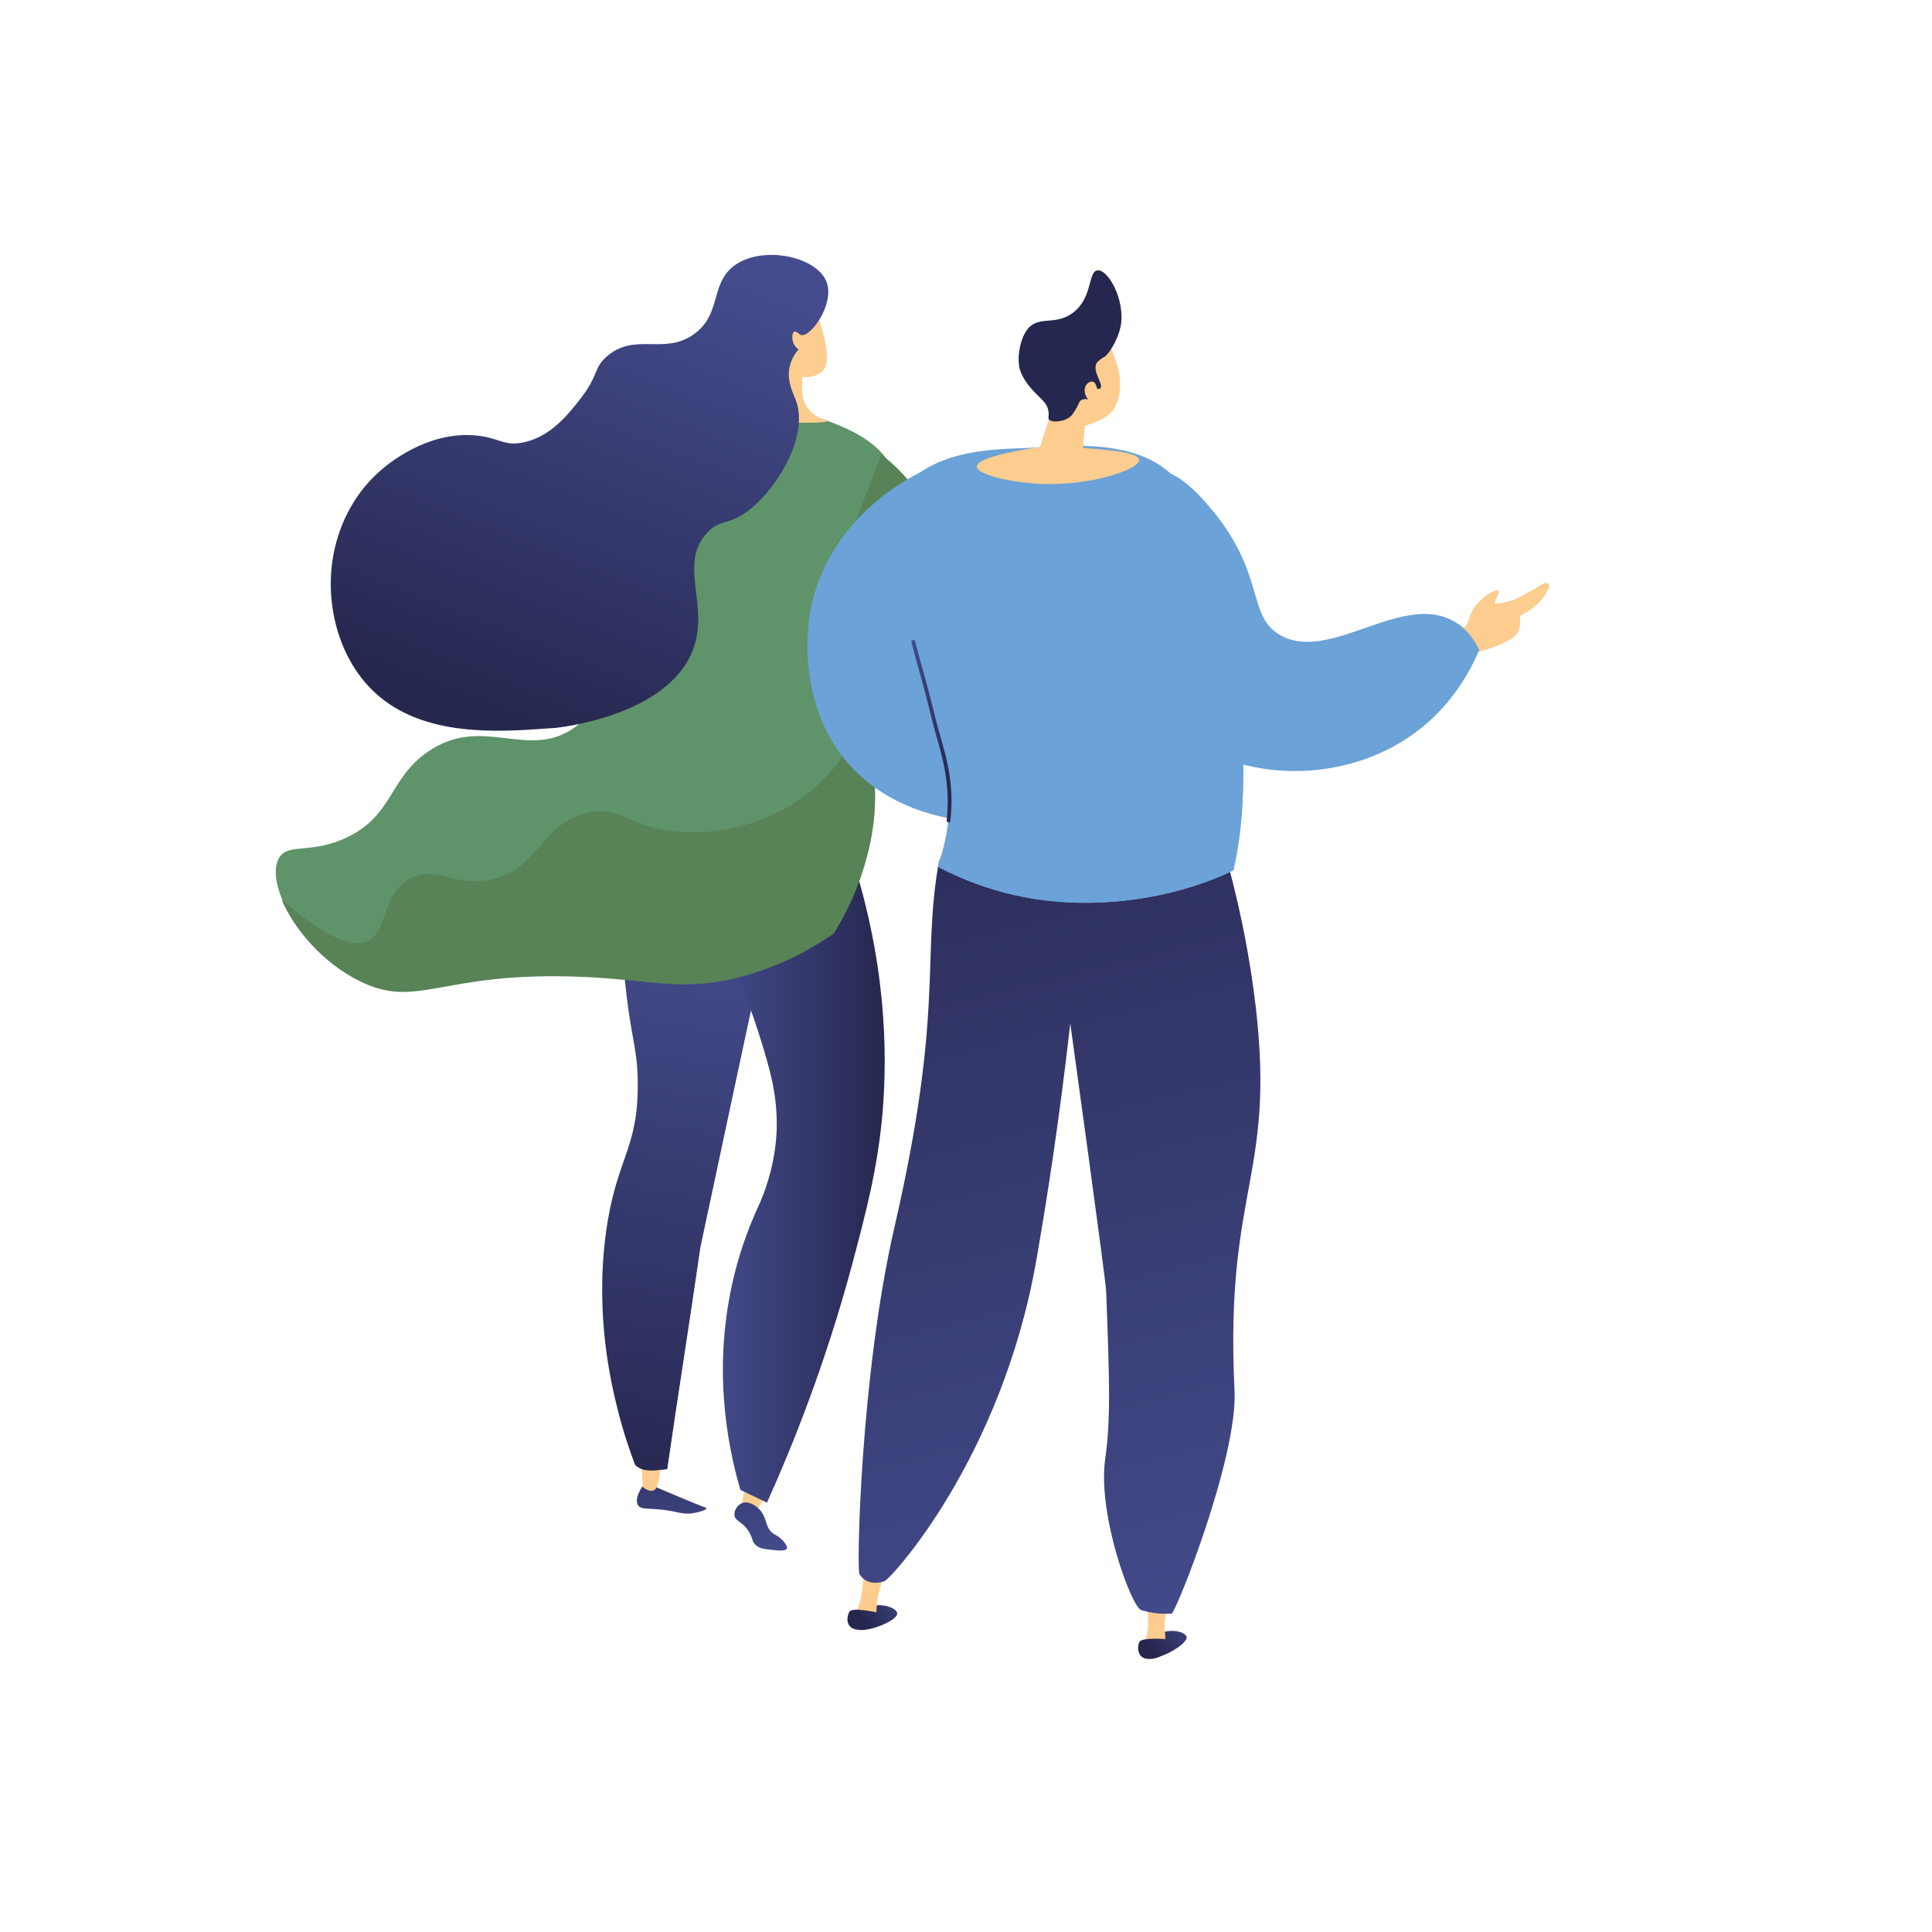 <?xml version="1.0" encoding="UTF-8"?>
<svg xmlns="http://www.w3.org/2000/svg" xmlns:xlink="http://www.w3.org/1999/xlink" version="1.1" viewBox="0 0 850.4 850.4">
  <defs>
    <style>
      .cls-1 {
        fill: #6ba2d7;
      }

      .cls-2 {
        fill: #d8dee8;
      }

      .cls-3 {
        fill: url(#Naamloos_verloop_15);
      }

      .cls-4 {
        fill: url(#Naamloos_verloop_14);
      }

      .cls-5 {
        fill: url(#Naamloos_verloop_12);
      }

      .cls-6 {
        fill: url(#Naamloos_verloop_16);
      }

      .cls-7 {
        fill: url(#Naamloos_verloop_11);
      }

      .cls-8 {
        fill: url(#Naamloos_verloop_13);
      }

      .cls-9 {
        fill: #fccd8e;
      }

      .cls-10 {
        fill: url(#Naamloos_verloop_15-2);
      }

      .cls-11 {
        fill: url(#Naamloos_verloop_15-3);
      }

      .cls-12 {
        fill: url(#Naamloos_verloop_15-4);
      }

      .cls-13 {
        fill: url(#Naamloos_verloop_15-5);
      }

      .cls-14 {
        fill: #578357;
      }

      .cls-15 {
        fill: url(#Naamloos_verloop);
      }

      .cls-16 {
        fill: #26274f;
      }

      .cls-17 {
        fill: #7ea860;
      }

      .cls-18 {
        fill: #94bdc1;
      }

      .cls-19 {
        fill: url(#Naamloos_verloop_2);
      }

      .cls-20 {
        fill: url(#Naamloos_verloop_9);
      }

      .cls-21 {
        fill: url(#Naamloos_verloop_8);
      }

      .cls-22 {
        fill: #5f9369;
      }
    </style>
    <linearGradient id="Naamloos_verloop" data-name="Naamloos verloop" x1="-3593.2" y1="1200" x2="-3617.4" y2="1120.6" gradientTransform="translate(4010.9 -74.2) rotate(6.8)" gradientUnits="userSpaceOnUse">
      <stop offset="0" stop-color="#444c8d"/>
      <stop offset="1" stop-color="#26274f"/>
    </linearGradient>
    <linearGradient id="Naamloos_verloop_2" data-name="Naamloos verloop 2" x1="-3558.3" y1="1189.3" x2="-3582.4" y2="1109.9" gradientTransform="translate(4010.9 -74.2) rotate(6.8)" gradientUnits="userSpaceOnUse">
      <stop offset="0" stop-color="#444c8d"/>
      <stop offset="1" stop-color="#26274f"/>
    </linearGradient>
    <linearGradient id="Naamloos_verloop_15" data-name="Naamloos verloop 15" x1="-3624.3" y1="909.1" x2="-3636.1" y2="1172.9" gradientTransform="translate(4010.9 -74.2) rotate(6.8)" gradientUnits="userSpaceOnUse">
      <stop offset="0" stop-color="#444c8d"/>
      <stop offset="1" stop-color="#26274f"/>
    </linearGradient>
    <linearGradient id="Naamloos_verloop_15-2" data-name="Naamloos verloop 15" x1="-3624.1" y1="909.1" x2="-3635.8" y2="1172.9" xlink:href="#Naamloos_verloop_15"/>
    <linearGradient id="Naamloos_verloop_15-3" data-name="Naamloos verloop 15" x1="311.9" y1="516.7" x2="389.4" y2="516.7" gradientTransform="matrix(1,0,0,1,0,0)" xlink:href="#Naamloos_verloop_15"/>
    <linearGradient id="Naamloos_verloop_8" data-name="Naamloos verloop 8" x1="-3492.2" y1="725.3" x2="-3547.6" y2="814.8" gradientTransform="translate(4010.9 -74.2) rotate(6.8)" gradientUnits="userSpaceOnUse">
      <stop offset="0" stop-color="#444c8d"/>
      <stop offset="1" stop-color="#26274f"/>
    </linearGradient>
    <linearGradient id="Naamloos_verloop_9" data-name="Naamloos verloop 9" x1="-3480.4" y1="760.7" x2="-3493.7" y2="782.2" gradientTransform="translate(4010.9 -74.2) rotate(6.8)" gradientUnits="userSpaceOnUse">
      <stop offset="0" stop-color="#311b44"/>
      <stop offset="1" stop-color="#8a3977"/>
    </linearGradient>
    <linearGradient id="Naamloos_verloop_11" data-name="Naamloos verloop 11" x1="1071.7" y1="338.6" x2="1153" y2="545" gradientTransform="translate(1363 -229.6) rotate(-180) scale(1 -1)" gradientUnits="userSpaceOnUse">
      <stop offset="0" stop-color="#444c8d"/>
      <stop offset="1" stop-color="#26274f"/>
    </linearGradient>
    <linearGradient id="Naamloos_verloop_12" data-name="Naamloos verloop 12" x1="-2447.5" y1="708" x2="-2429.7" y2="723.8" gradientTransform="translate(-1924.4 -340.4) rotate(-172) scale(1 -1)" gradientUnits="userSpaceOnUse">
      <stop offset="0" stop-color="#444c8d"/>
      <stop offset="1" stop-color="#26274f"/>
    </linearGradient>
    <linearGradient id="Naamloos_verloop_13" data-name="Naamloos verloop 13" x1="-2445.7" y1="705.9" x2="-2427.9" y2="721.7" gradientTransform="translate(-1924.4 -340.4) rotate(-172) scale(1 -1)" gradientUnits="userSpaceOnUse">
      <stop offset="0" stop-color="#444c8d"/>
      <stop offset="1" stop-color="#26274f"/>
    </linearGradient>
    <linearGradient id="Naamloos_verloop_14" data-name="Naamloos verloop 14" x1="-2364.9" y1="941.4" x2="-2347.1" y2="957.1" gradientTransform="translate(-1838.9 -229.6) rotate(-180) scale(1 -1)" gradientUnits="userSpaceOnUse">
      <stop offset="0" stop-color="#444c8d"/>
      <stop offset="1" stop-color="#26274f"/>
    </linearGradient>
    <linearGradient id="Naamloos_verloop_15-4" data-name="Naamloos verloop 15" x1="288.5" y1="971.4" x2="172.5" y2="502.7" gradientTransform="translate(221.7 -229.6)" xlink:href="#Naamloos_verloop_15"/>
    <linearGradient id="Naamloos_verloop_16" data-name="Naamloos verloop 16" x1="-2363.2" y1="939.4" x2="-2345.4" y2="955.2" gradientTransform="translate(-1838.9 -229.6) rotate(-180) scale(1 -1)" gradientUnits="userSpaceOnUse">
      <stop offset="0" stop-color="#444c8d"/>
      <stop offset="1" stop-color="#26274f"/>
    </linearGradient>
    <linearGradient id="Naamloos_verloop_15-5" data-name="Naamloos verloop 15" x1="401.1" y1="551.5" x2="418.8" y2="551.5" gradientTransform="translate(0 -229.6)" xlink:href="#Naamloos_verloop_15"/>
  </defs>
  <!-- Generator: Adobe Illustrator 28.6.0, SVG Export Plug-In . SVG Version: 1.2.0 Build 709)  -->
  <g>
    <g id="Laag_1">
      <g>
        <path class="cls-15" d="M282.7,654.3c-3,4.8-2.5,6.9-2,8,1.5,2.9,6.1.8,17.2,3.3,1.3.3,3.8.9,6.9.5,2.8-.4,6.1-1.5,6.1-2.1s-.5-.4-.6-.5c-3-1-22-9.1-22-9.1h-5.6Z"/>
        <path class="cls-9" d="M282.3,643.1l.6,11.4s4.4,3.9,6.2,0c1.3-2.9,2-10.9,2-10.9l-8.7-.4h-.1Z"/>
        <polygon class="cls-9" points="338.5 654.5 332.4 666.9 325.7 665.1 328.5 653.4 338.5 654.5"/>
        <path class="cls-19" d="M329.5,673.9c-2.9-4.3-5.9-4.3-6.2-6.9-.3-2.1,1.4-4.7,3.4-5.4,2.9-1.1,6.1,1.4,6.7,2,4.8,3.9,2.8,9,7.4,11.7.9.5,2.4,1.3,3.9,2.9.6.8,2.1,2.5,1.6,3.5s-3.7.9-6.6.5c-3.5-.4-5.2-.6-6.8-1.9-2.1-1.6-1.3-3.2-3.5-6.4h.1Z"/>
        <path class="cls-3" d="M273.6,371.8c-1.4,26.1,0,48.7,2.3,67.3,2.5,19.9,4.7,23.5,4.8,37.2.4,29.7-9.5,33.2-14,66.4-4.9,36.6,2.4,66.7,5.3,78.2,2.5,10,5.4,18.2,7.6,23.9,3.2,3.3,8.3,2.5,13.9,1.9,4.8-33.2,9.8-64.4,14.6-97.7,10.6-49.7,21.2-99.4,31.9-149.1-22.2-9.3-44.3-18.7-66.5-28h.1Z"/>
        <path class="cls-10" d="M293.7,646.6c4.8-33.2,9.8-64.4,14.6-97.7,10.6-49.7,21.2-99.4,31.9-149.1-22.2-9.3-44.3-18.7-66.5-28,0,1.8-.1,3.4-.3,5.1,29.7,30.4,34.1,52.9,32.6,67.9-1.9,18.2-12.6,26.4-12.9,52.9-.1,18.9,5.2,22.7,3.8,39.8-1.8,22-12.2,33.5-17.9,45.7-5.4,11.9-8.5,29-1.9,54.4.9,2.7,1.8,5.1,2.5,7.1,3.2,3.3,8.3,2.5,13.9,1.9h.2Z"/>
        <path class="cls-11" d="M311.9,400.3c14.4,29.7,21.8,52.7,25.8,66.9,2.4,8.6,4.4,17.6,4.2,29.2-.4,14.1-4.2,25.4-7.2,32.6-4.3,9.2-8.5,19.9-11.5,32.2-9.8,39.9-3.2,74.5,2.7,94.6,3.9,1.9,7.8,3.7,11.7,5.6,11.2-24.9,25.5-60.4,37.4-104.5,6.4-24.1,11.4-43.1,13.5-67.5,2.1-25.8,1.9-66.8-15.2-117.3-20.5,9.5-40.9,18.9-61.4,28.4h0v-.2Z"/>
        <path class="cls-22" d="M339.8,178c25.4,6.6,44.6,12.8,52.3,27,8.1,15-7.6,24.5-14.1,55.4-10.1,47.3,15.9,67.5,4,115-4,16-10.6,28.2-15,35.2-8.8,6.1-22.9,14.3-41.3,19.1-26.9,6.9-39.3.6-74.6-.3-57.7-1.5-67.7,14.5-92.8,2-25.4-12.5-42-42-35.5-53.7,3.9-6.9,14-1.5,29.9-9.1,20.3-9.7,18.4-25.5,35.2-37.4,24.2-17.2,44.4,3.9,65.2-11.1,21-15.2,26.6-55.7,20.3-80.7-4.2-16.3-2.8-33.6-5.4-50.1-.3-1.4-.3-3.5.8-5.9,4-9.1,21.2-9.5,34.2-9.6,19.8-.3,34.8,3.5,36.9,4v.2Z"/>
        <path class="cls-14" d="M162.6,413.8c8.3-4.7,5.3-20.1,17.8-27,11.5-6.4,19.3,3.9,35.9.3,21.2-4.7,21.7-24.6,42.2-29.3,14.6-3.4,18.2,6.1,38.6,8.2,20.5,2.1,48.1-4.2,66.9-24.5,8-8.6,12.9-18.2,15.8-27.1,4,18.2,8.6,35.9,2.1,61.4-4,16-10.6,28.2-15,35.2-8.8,6.1-22.9,14.3-41.3,19.1-26.9,6.9-39.3.6-74.6-.3-57.7-1.5-67.7,14.5-92.8,2-16.2-8-28.8-23-34.2-35.7,21.3,18.4,32.6,21.2,38.6,17.8h0Z"/>
        <path class="cls-9" d="M358.3,134.7s5.9,13.9,5.7,23.4c-.4,9.3-10.9,7.8-10.9,7.8v5.9c-.1,5.1,2.8,9.7,7.3,11.9l4,1.9s-27.7,3.5-41.7-8.2h4.3c6.1-.1,11.2-4.5,12.4-10.5l.5-2.5s-2.3-29.5,18.2-29.5h.1v-.2Z"/>
        <g>
          <path class="cls-21" d="M386,286.6l41.3-71.3c.5-.9,1.5-1.3,2.5-1.1l57.8,13.5c1.5.4,2.3,2.1,1.4,3.5l-48,76.8c-.6.9-1.8,1.3-2.8,1l-50.9-18.3-1.6-3.9h.3v-.2Z"/>
          <path class="cls-17" d="M396.2,278.4l33.5-57.7c.4-.8,1.3-1,2-.9l46.8,11c1.3.3,1.9,1.8,1.1,2.8l-38.9,62.1c-.5.8-1.4,1-2.3.8l-41.2-14.9-1.3-3.2h.3Z"/>
          <path class="cls-2" d="M439.5,221.3l2.7-4.7c.4-.6,1.1-1,1.9-.8l24.1,5.4c1.1.3,1.6,1.5,1.1,2.5l-2.9,5.1c-.4.6-1.1,1-1.9.8l-23.7-5.8c-1.1-.3-1.6-1.5-1-2.5h-.3Z"/>
          <path class="cls-18" d="M471.1,241.3h0l-42.4-10c-.5,0-.9-.6-.8-1.1,0-.5.6-.9,1.1-.8l42.4,10c.5,0,.9.6.8,1.1,0,.5-.6.8-1,.8h-.1Z"/>
          <path class="cls-18" d="M468.4,245.3h0l-42.2-10.4c-.5-.1-.9-.6-.8-1.1s.6-.9,1.1-.8l42.2,10.4c.5.1.9.6.8,1.1,0,.5-.6.8-1,.8h-.1Z"/>
          <path class="cls-18" d="M446.2,249.9h-.1l-23-6.3c-.5-.1-.9-.6-.6-1.3.1-.5.6-.9,1.3-.6l23,6.3c.5.1.9.6.6,1.3-.1.5-.6.8-1,.8h-.1v-.2Z"/>
        </g>
        <path class="cls-20" d="M453,289.1s10.2-5.6,11.9-10c1.6-4.4,2.3-13.1,2.3-13.1l-6.8,11.6s-2.7-1-3.4-5.2c-.8-4.2-3-.6-2.7,2.4.5,3.2-1.3,14.3-1.3,14.3h0Z"/>
        <path class="cls-14" d="M387.9,200c4.7,3.7,11.7,9.8,17.6,19.2,16.5,26.8,6.3,52.4,21.2,63.4,4.3,3.2,12,6.2,26.9,2.5l5.2,3.5s3.2,34.8-38.5,31.8-56.8-56.8-56.8-56.8l24.5-63.6h-.1Z"/>
        <path class="cls-7" d="M353,147.6c-1.4-.3-2.4-2.1-3.4-1.6s-1.1,3-.4,4.9c.6,1.5,1.6,2.5,2.3,2.9-1.3,1.4-2.8,3.7-3.7,6.7-1.9,6.7,1.3,12.4,2.5,15.7,5.6,14.9-6.8,36.6-19.2,47.2-10.1,8.6-14.1,4.4-20.3,11.6-12.1,13.9,1.5,31.3-5.7,50.8-11,29.5-59.6,34.6-61.6,34.7-.8,0-1.3,0-2.1.1-21.7,1.6-54.7,4-76-15.4-16-14.5-22-38.1-19.1-58.2.8-5.3,4-25.3,21.8-40.4,2.8-2.4,19.6-16.5,40.4-15,11.1.8,13,4.9,21.6,3.2,11.9-2.3,19.8-12.2,24.7-18.4,9.1-11.4,6.1-14.1,12.4-19.6,12.4-10.6,25.1-.4,38.1-9.6,12.9-9.1,6.7-23.2,19.1-31.1,12.8-8,35.5-2.9,39.5,8.2,3.4,9.5-6.8,23.9-11.1,23.2h.2Z"/>
      </g>
      <g>
        <path class="cls-1" d="M412,204.7c-2.9,1.1-46.3,18.3-55.2,63.6-.8,3.7-7.7,42.5,18.7,70.1,29.7,30.8,86.6,30,109.3,4.3,5.3-6.1,8.1-12.6,9.6-18.3h0l-5.9-15.8c-7.3-8.8-17.2-10.9-22.5-12.1-13-3.2-22.9,2.7-30.4-3.7-4.2-3.5-4.9-8.5-5.7-13-2.5-15.3,6.1-24.6,6.7-34,.5-7.1,2.9-22.5-6.2-32.4-5.8-6.3-13.9-8.1-18.4-8.6h0Z"/>
        <path class="cls-5" d="M394.9,710c-.5-2.8-9.5-5.3-14-1.6-2.3,1.9-3.8,5.6-2.4,7.3.5.6-1.4,1.8.4,1.8,6.1,0,16.5-4.7,16-7.4h0Z"/>
        <path class="cls-9" d="M385.6,711l-9.2-1.3c4.3-5.2,3.5-21.6,3.5-21.6l9.8,2.1s-1.1,4.5-3,11.2c-.6,2.3-.9,5.8-1,9.6h-.1,0Z"/>
        <path class="cls-8" d="M386.3,709.8s-11.1-2.5-12.4-.4c-1.3,2.3-2.1,8.1,4.9,8,7.1-.3,8.1-5.7,7.4-7.6h.1Z"/>
        <path class="cls-4" d="M522.2,720.3c-.9-2.7-10.2-3.9-14,.4-1.9,2.1-2.9,6.1-1.4,7.6s-1.1,1.9.6,1.6c6.1-.8,15.8-6.9,14.9-9.6h-.1Z"/>
        <path class="cls-9" d="M513,722.7h-9.3c3.5-5.7.4-22,.4-22l10.1.8s-.5,4.7-1.4,11.5c-.4,2.4,0,5.9.3,9.6h0Z"/>
        <path class="cls-12" d="M537.2,368.7c4.3,14.3,10.5,37.4,14.5,66.4,11.4,82.7-12.8,85.4-8.3,177,1.4,29.3-25.4,96.7-27.7,98.2-1.1,0-2.4,0-3.7,0-2.3,0-5.6-.4-9.5-1.5-4.3-.8-19.6-42.2-16-66.8,2.5-17.4,1.8-36.1.4-73.6-.3-6.1-15.8-117.9-15.8-117.9h0c-4.7,41.4-10.1,76.6-14.9,103.9-15.2,87.6-64.3,140.8-66.8,141.5-.5.3-5.2,1.9-8.8-.6-1.6-1.1-2.3-2.5-2.3-2.5-1.3-1,.4-87.5,15.4-152.6,21.7-94.4,12.2-116.7,19.2-158.8,5.9-36.5,124.2-12.8,124.2-12.8h0Z"/>
        <path class="cls-1" d="M543,383c-13,6.7-46.7,18.7-86.9,12.8-17.8-2.7-32.1-8.5-42.4-13.8-.3-.1-.6-.3-.9-.5,10.5-31.6,2.3-48.4-1.6-63.9-5.6-22.1-5.6-20.5-10.1-38.1-7.4-29-8.7-58.7-3.5-64.8,13.8-16.4,38.8-16.9,51.6-17.4,14.4-.4,47.7-5.6,65.9,11,.3.3-3.4,2.3-1.6,4.4,1.8,2,7.6,9.1,12.9,18.6,3.9,6.8,7.3,14.9,10.9,26.9,6.2,21.1,8,39,8.6,46.8,0,2.5.4,5.1.5,7.4,2.4,38.9-.6,57.6-3.5,70.6h.3-.2Z"/>
        <path class="cls-6" d="M513.6,721.5s-11.4-1-12.2,1.4c-.9,2.4-1,8.3,6.1,7.2,6.9-1.1,7.2-6.8,6.3-8.6h-.2Z"/>
        <g>
          <path class="cls-9" d="M490.9,178.9c3.9-7.8,1.4-16.3.8-18.2-2.4-7.7-3.2-8.8-4.8-10.4l-2.1-2s-.1,0-.3-.1c-1.5-.9-6.9-2.1-8.1-2-3.7,0-10.2,13.8-13.1,34.3-.3.8-.6,1.5-.9,2.3-1.8,4.8-3.3,9.3-4.5,13.9-24.6,3.8-27.9,6.9-27.9,8.7,0,3.5,14.4,6.7,25.1,7.4,23.4,1.8,46.7-6.1,46.3-10.4-.1-1.9-4.9-4-24.7-5.2.3-3.3.5-6.6.8-9.8,1.5-.5,10.6-2.7,13.5-8.5h0Z"/>
          <path class="cls-16" d="M493.2,143.9c-1.3,6.3-5.6,12.5-7.2,13.3-.3,0-1.5.8-2.8,2-.1.1-.4.4-.5.6-2.1,3.7,3.3,9.6,1.6,11.1-1.1,1.1-5.1-1.4-5.8-.4-.6,1,2.5,3.8,1.6,4.9-.6.9-2.7-.4-4.3.8-.9.6-.8,1.3-1.9,3.3-.6,1.1-1.5,2.4-2.1,3.2-2.9,3.3-9.3,3.4-10.2,1.8-.3-.5,0-.8,0-2.3,0,0,0-1.4-.6-3-.9-2.4-3.7-4.4-6.3-7.3-4.9-5.3-5.8-9.1-6.1-10.4,0-.5-.1-.8-.1-1-.6-4.9.8-11.7,3.7-15.5,4.8-6.3,12.1-1.5,19.9-7.2,9-6.6,6.7-18.4,11-18.8,4.7-.5,12.5,13.4,10.1,25.1h0v-.2Z"/>
          <path class="cls-9" d="M482.3,169.2c-1.1-2.4-4.3-1-4.8,1.8s1.5,6.1,4.3,6.1,2-4.5.5-7.8h0Z"/>
        </g>
        <path class="cls-13" d="M417.5,362h0c-.5,0-.8-.5-.8-.9,1.6-15.3-1.5-26.4-4.3-36.2-.6-2.4-1.4-4.8-1.9-7.1-3.2-12.5-4.4-17.4-5.9-22.5-1-3.4-1.9-6.8-3.4-12.6,0-.5.1-.9.6-1s.9.1,1,.6c1.5,5.8,2.5,9.2,3.4,12.6,1.4,5.2,2.8,10,5.9,22.6.5,2.3,1.3,4.5,1.9,6.9,2.8,10,6.1,21.2,4.3,36.9,0,.4-.4.8-.9.8h0Z"/>
        <path class="cls-1" d="M543,383c-13,6.7-46.7,18.7-86.9,12.8-17.8-2.7-32.1-8.5-42.4-13.8,4.7-3.7,10.4-9.7,19.8-19.9,11.5-12.5,25-7.8,32.8-3.2,5.7,3.4,12.8,3.4,18.6.3,5.8-3.2,9.5-9.2,9.6-15.9,0-3,0-6.4-.4-10.5-2.7-28.4,36.6-30.8,36.6-30.8,5.6-2.9,10.9,1.8,15.7,10.4,2.4,38.9-.6,57.6-3.5,70.6h0Z"/>
        <path class="cls-9" d="M680.5,256.6c-1.6.1-3.5,1.8-4.8,2.5-1.9,1.1-3.8,2.1-5.8,3.2-3.8,2-7.7,3.4-12,3.3,0-.6.4-1.3.6-1.8.8-1.8,1.6-3.2,1.1-3.7-.9-.8-4.4.8-7.8,4-1.4,1.3-2.7,2.8-3.7,4.7-1.6,2.9-1.4,4.5-2.8,6.7-2.1,1.9-3.7,2.3-3.7,2.3v.6l.3.8c-1.9,1.4-4,2.3-5.7,2.9,2.9.8,5.8,1.6,8.7,2.4l2,3.4s11.1-2.3,17.8-6.4c3.2-1.9,4.2-4.3,4.4-6.2,0-1.3,0-2.4,0-3.2,0-.5-.3-.9-.3-.9,0,0,9.1-3.8,12.8-12,.5-1.3.6-2.7-.9-2.5h-.3.2Z"/>
        <path class="cls-1" d="M641.6,274.4c5.2,3.7,8.1,8.6,9.5,11.7-3.8,9-12.5,25.8-30.6,38.1-29.5,20.2-73,21-103.2-2.1-36.1-27.5-42-80.4-26.9-103,1.8-2.7,7.4-11.1,16.4-12.1,5.7-.6,13.3,1.6,25.4,15.9,25.3,29.5,16.3,48,31.2,56.6,22.3,12.9,55.4-20.8,78.3-4.9h0v-.2Z"/>
      </g>
    </g>
  </g>
</svg>